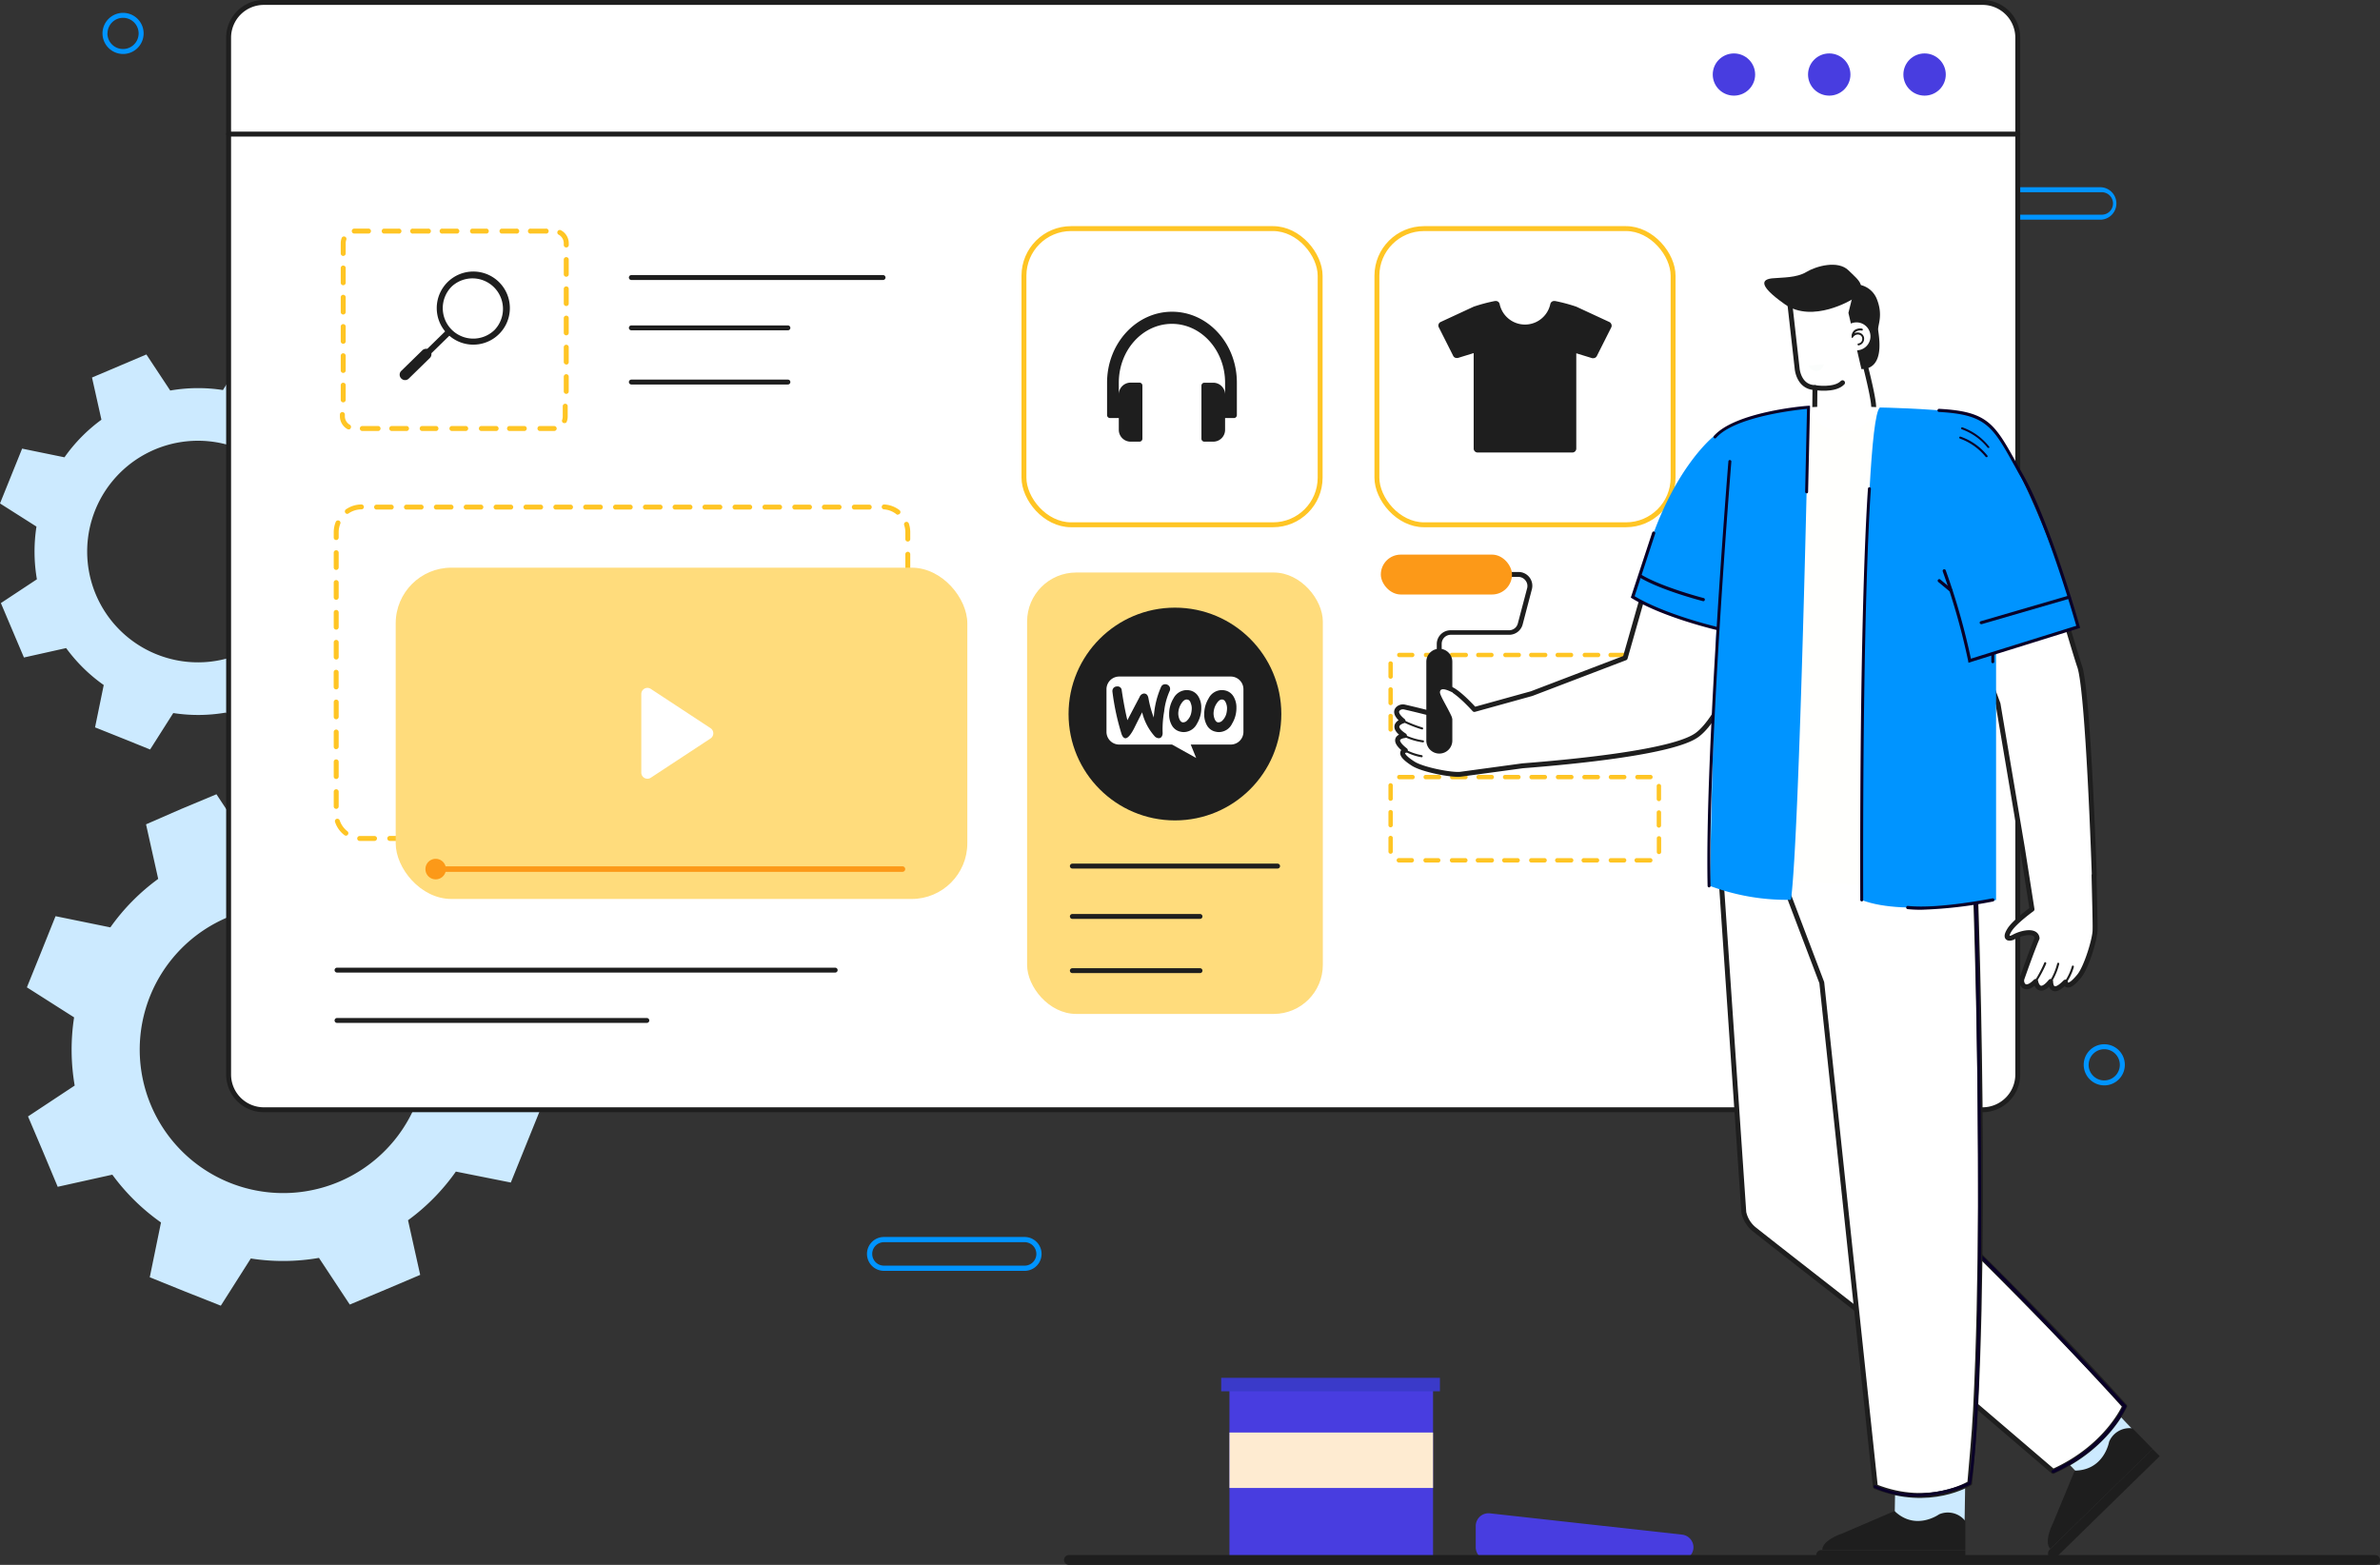 <svg xmlns="http://www.w3.org/2000/svg" viewBox="0 0 485.02 318.92"><rect x="0" y="0" width="485.02" height="318.92" fill="#333333" stroke="none"/><defs><style>.cls-1{fill:#0094ff;}.cls-2{fill:#cceaff;}.cls-11,.cls-19,.cls-3,.cls-8{fill:#fff;}.cls-14,.cls-16,.cls-3,.cls-4{stroke:#1e1e1e;stroke-linecap:round;}.cls-16,.cls-3,.cls-4{stroke-linejoin:round;}.cls-14,.cls-4{fill:none;}.cls-5{fill:#483de0;}.cls-6{fill:#ffc524;}.cls-7{fill:#ffdc7c;}.cls-9{fill:#fc9918;}.cls-10,.cls-16{fill:#1e1e1e;}.cls-11{stroke:#ffc524;}.cls-11,.cls-14{stroke-miterlimit:10;}.cls-12{fill:#3a3ac9;}.cls-13{fill:#feebd1;}.cls-14{stroke-width:2px;}.cls-15{fill:#090028;}.cls-16{stroke-width:0.25px;}.cls-17{fill:#fbfdfc;}.cls-18{fill:#fffffd;}.cls-19{fill-rule:evenodd;}</style></defs><g id="Layer_2" data-name="Layer 2"><g id="Layer_1-2" data-name="Layer 1"><path class="cls-1" d="M404.78,41.47a3.31,3.31,0,0,1,3.3-3.31h20.09a3.31,3.31,0,0,1,0,6.61H408.08A3.3,3.3,0,0,1,404.78,41.47Zm3.3-2.29a2.29,2.29,0,1,0,0,4.57h20.09a2.29,2.29,0,1,0,0-4.57Z"/><path class="cls-2" d="M100.32,220.45a42.69,42.69,0,0,0-.12-13.91l9.52-6.28-3-7.17-3-7.18L92.5,188.39a42.89,42.89,0,0,0-9.92-9.74l2.28-11.17-7.22-2.92-7.23-2.92-6.12,9.62a42.62,42.62,0,0,0-13.9.12l-6.28-9.51-7.18,3L29.76,168l2.48,11.12A42.93,42.93,0,0,0,22.49,189l-11.17-2.28L8.4,194l-2.92,7.22,9.62,6.12a43.18,43.18,0,0,0,.12,13.9l-9.51,6.29,3.05,7.17,3,7.17,11.13-2.47a42.89,42.89,0,0,0,9.92,9.74l-2.29,11.17,7.23,2.92L45,266.1l6.11-9.62A42.69,42.69,0,0,0,65,256.36l6.28,9.51,7.17-3,7.18-3.05-2.48-11.13a42.74,42.74,0,0,0,9.75-9.92L104.1,241l2.92-7.23,2.92-7.22ZM60.67,243A29.24,29.24,0,1,1,86.8,210.91,29.25,29.25,0,0,1,60.67,243Z"/><path class="cls-2" d="M73.25,117.49a32.78,32.78,0,0,0-.09-10.74l7.35-4.85-2.35-5.55L75.8,90.81l-8.59,1.92a33.2,33.2,0,0,0-7.66-7.53l1.76-8.63-5.58-2.25-5.58-2.26-4.72,7.43a33.05,33.05,0,0,0-10.74.1l-4.86-7.35-5.54,2.35-5.54,2.35,1.92,8.6a33,33,0,0,0-7.53,7.66L4.51,91.43,2.26,97,0,102.6l7.43,4.72a33.34,33.34,0,0,0,.09,10.74L.18,122.91l2.35,5.55L4.88,134l8.6-1.92a33,33,0,0,0,7.66,7.53l-1.77,8.63L25,150.49l5.59,2.26,4.72-7.43a33.06,33.06,0,0,0,10.74-.1l4.85,7.35,5.54-2.35,5.55-2.35L60,139.27a33,33,0,0,0,7.53-7.66l8.63,1.77,2.25-5.59,2.26-5.58ZM42.63,134.87a22.58,22.58,0,1,1,20.18-24.75A22.59,22.59,0,0,1,42.63,134.87Z"/><path class="cls-3" d="M411.2,7.67V219a7.18,7.18,0,0,1-7.19,7.17H53.78A7.18,7.18,0,0,1,46.59,219V7.67A7.18,7.18,0,0,1,53.78.5H404A7.18,7.18,0,0,1,411.2,7.67Z"/><line class="cls-4" x1="46.59" y1="27.33" x2="411.2" y2="27.33"/><ellipse class="cls-5" cx="392.21" cy="15.19" rx="4.32" ry="4.3"/><ellipse class="cls-5" cx="372.78" cy="15.19" rx="4.32" ry="4.3"/><ellipse class="cls-5" cx="353.36" cy="15.19" rx="4.32" ry="4.3"/><path class="cls-6" d="M179.86,171.38H176.8a.51.51,0,0,1-.51-.51.5.5,0,0,1,.51-.5h3a.5.5,0,0,1,.51.5A.5.5,0,0,1,179.86,171.38Zm-6.11,0h-3a.51.51,0,0,1-.51-.51.5.5,0,0,1,.51-.5h3a.5.5,0,0,1,.51.5A.51.51,0,0,1,173.75,171.38Zm-6.09,0h-3a.5.5,0,0,1-.5-.51.5.5,0,0,1,.5-.5h3a.5.5,0,0,1,.51.5A.51.51,0,0,1,167.66,171.38Zm-6.08,0h-3.05a.5.5,0,0,1-.5-.51.5.5,0,0,1,.5-.5h3.05a.5.5,0,0,1,.5.5A.51.51,0,0,1,161.58,171.38Zm-6.09,0h-3.05a.51.51,0,0,1-.5-.51.5.5,0,0,1,.5-.5h3.05a.5.5,0,0,1,.5.5A.5.5,0,0,1,155.49,171.38Zm-6.09,0h-3a.51.51,0,0,1-.51-.51.5.5,0,0,1,.51-.5h3a.5.5,0,0,1,.5.5A.5.5,0,0,1,149.4,171.38Zm-6.09,0h-3a.51.51,0,0,1-.51-.51.5.5,0,0,1,.51-.5h3a.5.5,0,0,1,.51.5A.51.51,0,0,1,143.31,171.38Zm-6.09,0h-3a.5.5,0,0,1-.5-.51.5.5,0,0,1,.5-.5h3a.5.5,0,0,1,.51.5A.51.51,0,0,1,137.22,171.38Zm-6.08,0h-3a.5.5,0,0,1-.5-.51.5.5,0,0,1,.5-.5h3a.5.5,0,0,1,.5.5A.51.51,0,0,1,131.14,171.38Zm-6.09,0h-3a.51.51,0,0,1-.5-.51.5.5,0,0,1,.5-.5h3a.5.5,0,0,1,.5.5A.5.5,0,0,1,125.05,171.38Zm-6.09,0h-3a.51.51,0,0,1-.51-.51.5.5,0,0,1,.51-.5h3a.5.5,0,0,1,.5.5A.5.5,0,0,1,119,171.38Zm-6.09,0h-3a.51.51,0,0,1-.51-.51.5.5,0,0,1,.51-.5h3a.5.5,0,0,1,.51.5A.51.51,0,0,1,112.87,171.38Zm-6.09,0h-3a.5.5,0,0,1-.5-.51.5.5,0,0,1,.5-.5h3a.5.5,0,0,1,.51.5A.51.51,0,0,1,106.78,171.38Zm-6.08,0h-3a.5.5,0,0,1-.5-.51.5.5,0,0,1,.5-.5h3a.5.5,0,0,1,.5.5A.5.5,0,0,1,100.7,171.38Zm-6.09,0h-3a.51.51,0,0,1-.51-.51.5.5,0,0,1,.51-.5h3a.5.5,0,0,1,.5.5A.5.5,0,0,1,94.61,171.38Zm-6.09,0h-3a.51.51,0,0,1-.51-.51.5.5,0,0,1,.51-.5h3a.5.5,0,0,1,.51.5A.51.51,0,0,1,88.52,171.38Zm-6.09,0h-3a.5.5,0,0,1-.5-.51.5.5,0,0,1,.5-.5h3a.5.5,0,0,1,.51.5A.51.51,0,0,1,82.43,171.38Zm-6.08,0H73.63l-.36,0a.49.49,0,0,1-.47-.53.5.5,0,0,1,.53-.47h3a.5.5,0,0,1,.5.5A.51.51,0,0,1,76.35,171.38Zm106.38-.89a.51.51,0,0,1-.42-.22.5.5,0,0,1,.13-.7,4.57,4.57,0,0,0,1.7-2.11.52.52,0,0,1,.66-.28.51.51,0,0,1,.28.66A5.64,5.64,0,0,1,183,170.4.51.51,0,0,1,182.73,170.49ZM70.5,170.31a.51.51,0,0,1-.31-.11,5.53,5.53,0,0,1-1.91-2.68.5.5,0,0,1,.32-.64.51.51,0,0,1,.63.32,4.72,4.72,0,0,0,1.57,2.21.5.5,0,0,1,.09.7A.47.47,0,0,1,70.5,170.31ZM185,165.16a.5.5,0,0,1-.5-.5v-3a.5.5,0,0,1,1,0v3A.5.5,0,0,1,185,165.16Zm-116.49-.31a.5.5,0,0,1-.5-.5v-3a.5.5,0,0,1,.5-.5.5.5,0,0,1,.51.5v3A.5.5,0,0,1,68.49,164.85ZM185,159.07a.5.5,0,0,1-.5-.5v-3a.5.5,0,0,1,1,0v3A.5.5,0,0,1,185,159.07Zm-116.49-.31a.5.5,0,0,1-.5-.5v-3a.5.5,0,0,1,.5-.5.51.51,0,0,1,.51.5v3A.5.5,0,0,1,68.49,158.76ZM185,153a.5.5,0,0,1-.5-.5v-3a.5.5,0,1,1,1,0v3A.5.5,0,0,1,185,153Zm-116.49-.31a.5.5,0,0,1-.5-.5v-3a.5.5,0,0,1,.5-.51.51.51,0,0,1,.51.51v3A.5.5,0,0,1,68.49,152.67ZM185,146.9a.5.5,0,0,1-.5-.51v-3a.5.5,0,1,1,1,0v3A.5.5,0,0,1,185,146.9Zm-116.49-.31a.5.5,0,0,1-.5-.51v-3a.5.5,0,0,1,.5-.5.5.5,0,0,1,.51.5v3A.51.51,0,0,1,68.49,146.59ZM185,140.81a.5.5,0,0,1-.5-.51v-3a.5.5,0,0,1,1,0v3A.5.5,0,0,1,185,140.81ZM68.49,140.5A.5.5,0,0,1,68,140v-3a.5.5,0,0,1,.5-.5.5.5,0,0,1,.51.5v3A.51.51,0,0,1,68.49,140.5ZM185,134.72a.5.5,0,0,1-.5-.5v-3.05a.5.5,0,0,1,1,0v3.05A.5.5,0,0,1,185,134.72Zm-116.49-.31a.5.5,0,0,1-.5-.5v-3a.5.5,0,0,1,.5-.5.5.5,0,0,1,.51.5v3A.5.5,0,0,1,68.49,134.41ZM185,128.63a.5.5,0,0,1-.5-.5v-3a.5.5,0,0,1,1,0v3A.5.5,0,0,1,185,128.63Zm-116.49-.31a.5.5,0,0,1-.5-.5v-3a.5.5,0,0,1,.5-.51.51.51,0,0,1,.51.51v3A.5.5,0,0,1,68.49,128.32ZM185,122.54a.5.5,0,0,1-.5-.5v-3a.5.5,0,1,1,1,0v3A.5.5,0,0,1,185,122.54Zm-116.49-.3a.5.5,0,0,1-.5-.51v-3a.5.5,0,0,1,.5-.51.51.51,0,0,1,.51.51v3A.51.51,0,0,1,68.49,122.24ZM185,116.46a.5.5,0,0,1-.5-.51v-3a.5.5,0,0,1,1,0v3A.5.5,0,0,1,185,116.46Zm-116.49-.31a.5.5,0,0,1-.5-.51v-3a.5.5,0,0,1,.5-.5.5.5,0,0,1,.51.5v3A.51.51,0,0,1,68.49,116.15ZM185,110.37a.5.5,0,0,1-.5-.51v-1.37a4.64,4.64,0,0,0-.24-1.48.5.5,0,1,1,.95-.32,5.52,5.52,0,0,1,.29,1.8v1.37A.5.5,0,0,1,185,110.37Zm-116.49-.31a.5.5,0,0,1-.5-.5v-1.07a5.71,5.71,0,0,1,.41-2.12.5.5,0,1,1,.93.38,4.68,4.68,0,0,0-.33,1.74v1.07A.51.51,0,0,1,68.49,110.06ZM183,104.91a.5.5,0,0,1-.31-.1,4.65,4.65,0,0,0-2.53-1,.49.49,0,0,1-.47-.53.5.5,0,0,1,.53-.47,5.65,5.65,0,0,1,3.08,1.15.5.5,0,0,1-.3.9Zm-112.21-.18a.47.47,0,0,1-.42-.22.5.5,0,0,1,.13-.7,5.59,5.59,0,0,1,3.15-1h0a.51.51,0,0,1,.51.5.5.5,0,0,1-.51.5,4.65,4.65,0,0,0-2.58.8A.5.5,0,0,1,70.76,104.73Zm106.36-.88h-3.05a.5.5,0,0,1,0-1h3.05a.5.5,0,0,1,0,1Zm-6.09,0H168a.5.5,0,0,1,0-1H171a.5.5,0,0,1,0,1Zm-6.09,0h-3a.5.5,0,1,1,0-1h3a.5.5,0,0,1,0,1Zm-6.09,0h-3a.5.5,0,1,1,0-1h3a.5.5,0,1,1,0,1Zm-6.09,0h-3a.5.5,0,0,1,0-1h3a.5.5,0,1,1,0,1Zm-6.08,0h-3.05a.5.5,0,0,1,0-1h3.05a.5.5,0,0,1,0,1Zm-6.09,0h-3.05a.5.5,0,0,1,0-1h3.05a.5.5,0,0,1,0,1Zm-6.09,0h-3a.5.5,0,1,1,0-1h3a.5.5,0,0,1,0,1Zm-6.09,0h-3a.5.5,0,1,1,0-1h3a.5.5,0,1,1,0,1Zm-6.09,0h-3a.5.5,0,0,1,0-1h3a.5.5,0,1,1,0,1Zm-6.08,0h-3a.5.5,0,0,1,0-1h3a.5.5,0,0,1,0,1Zm-6.09,0h-3a.5.5,0,1,1,0-1h3a.5.5,0,0,1,0,1Zm-6.09,0h-3a.5.5,0,1,1,0-1h3a.5.5,0,0,1,0,1Zm-6.09,0h-3a.5.5,0,0,1,0-1h3a.5.5,0,1,1,0,1Zm-6.08,0h-3a.5.5,0,0,1,0-1h3a.5.5,0,1,1,0,1Zm-6.09,0h-3a.5.5,0,0,1,0-1h3a.5.5,0,0,1,0,1Zm-6.09,0h-3a.5.5,0,1,1,0-1h3a.5.5,0,1,1,0,1Z"/><path class="cls-6" d="M336.32,150.89h-2.71a.45.45,0,1,1,0-.89h2.69a.46.46,0,0,1,.46.45A.44.44,0,0,1,336.32,150.89Zm-5.41,0h-2.7a.45.45,0,0,1,0-.89h2.7a.45.45,0,1,1,0,.89Zm-5.39,0h-2.7a.45.45,0,1,1,0-.89h2.7a.45.45,0,0,1,0,.89Zm-5.4,0h-2.69a.45.45,0,1,1,0-.89h2.69a.45.45,0,1,1,0,.89Zm-5.39,0H312a.45.45,0,0,1,0-.89h2.7a.45.45,0,1,1,0,.89Zm-5.39,0h-2.7a.45.45,0,1,1,0-.89h2.7a.45.45,0,0,1,0,.89Zm-5.4,0h-2.69a.45.45,0,1,1,0-.89h2.69a.45.45,0,1,1,0,.89Zm-5.39,0h-2.7a.45.45,0,0,1,0-.89h2.7a.45.45,0,1,1,0,.89Zm-5.39,0h-2.7a.45.45,0,0,1,0-.89h2.7a.45.45,0,0,1,0,.89Zm-5.39,0h-2.72a.45.45,0,0,1-.43-.47.45.45,0,0,1,.47-.42h2.68a.45.45,0,0,1,0,.89Zm50.3-1.71h0a.44.44,0,0,1-.43-.46V146a.45.45,0,1,1,.89,0v2.71A.44.44,0,0,1,338.07,149.18Zm-54.67-.07a.45.45,0,0,1-.45-.45V146a.45.45,0,1,1,.89,0v2.69A.45.45,0,0,1,283.4,149.11Zm54.67-5.32a.45.45,0,0,1-.45-.45v-2.69a.45.45,0,1,1,.89,0v2.69A.45.45,0,0,1,338.07,143.79Zm-54.67-.07a.45.45,0,0,1-.45-.45v-2.69a.45.45,0,1,1,.89,0v2.69A.45.45,0,0,1,283.4,143.72Zm54.67-5.32a.45.45,0,0,1-.45-.45v-2.7a.45.45,0,0,1,.89,0V138A.45.45,0,0,1,338.07,138.4Zm-54.67-.07a.45.45,0,0,1-.45-.45v-2.72a.45.45,0,0,1,.89,0v2.68A.45.45,0,0,1,283.4,138.33Zm53-4.4h-2.7a.45.45,0,1,1,0-.89h2.71a.45.45,0,0,1,.43.47A.44.44,0,0,1,336.39,133.93Zm-5.4,0H328.3a.45.45,0,1,1,0-.89H331a.45.45,0,1,1,0,.89Zm-5.39,0h-2.7a.45.45,0,0,1,0-.89h2.7a.45.45,0,1,1,0,.89Zm-5.39,0h-2.7a.45.45,0,1,1,0-.89h2.7a.45.45,0,0,1,0,.89Zm-5.4,0h-2.69a.45.45,0,1,1,0-.89h2.69a.45.45,0,1,1,0,.89Zm-5.39,0h-2.7a.45.45,0,0,1,0-.89h2.7a.45.45,0,1,1,0,.89Zm-5.39,0h-2.7a.45.45,0,1,1,0-.89H304a.45.45,0,0,1,0,.89Zm-5.4,0h-2.69a.45.45,0,1,1,0-.89h2.69a.45.45,0,1,1,0,.89Zm-5.39,0h-2.7a.45.45,0,0,1,0-.89h2.7a.45.45,0,1,1,0,.89Zm-5.39,0h-2.69a.45.45,0,0,1-.45-.45.44.44,0,0,1,.44-.44h2.7a.45.45,0,0,1,0,.89Z"/><path class="cls-6" d="M336.32,175.78h-2.71a.45.45,0,1,1,0-.89h2.69a.45.45,0,0,1,.46.44A.44.44,0,0,1,336.32,175.78Zm-5.41,0h-2.7a.45.45,0,0,1,0-.89h2.7a.45.45,0,1,1,0,.89Zm-5.39,0h-2.7a.45.45,0,1,1,0-.89h2.7a.45.45,0,0,1,0,.89Zm-5.4,0h-2.69a.45.45,0,1,1,0-.89h2.69a.45.45,0,1,1,0,.89Zm-5.39,0H312a.45.45,0,0,1,0-.89h2.7a.45.45,0,1,1,0,.89Zm-5.39,0h-2.7a.45.45,0,1,1,0-.89h2.7a.45.45,0,0,1,0,.89Zm-5.4,0h-2.69a.45.45,0,1,1,0-.89h2.69a.45.45,0,1,1,0,.89Zm-5.39,0h-2.7a.45.45,0,0,1,0-.89h2.7a.45.45,0,1,1,0,.89Zm-5.39,0h-2.7a.45.45,0,0,1,0-.89h2.7a.45.45,0,0,1,0,.89Zm-5.39,0h-2.72a.46.46,0,0,1-.43-.47.45.45,0,0,1,.47-.43h2.68a.45.45,0,0,1,0,.89Zm50.3-1.71h0a.45.45,0,0,1-.43-.46v-2.68a.45.45,0,1,1,.89,0v2.71A.44.44,0,0,1,338.07,174.07ZM283.4,174a.45.45,0,0,1-.45-.45v-2.69a.45.45,0,1,1,.89,0v2.69A.45.45,0,0,1,283.4,174Zm54.67-5.32a.45.45,0,0,1-.45-.45v-2.7a.45.45,0,0,1,.89,0v2.7A.45.45,0,0,1,338.07,168.68Zm-54.67-.07a.45.45,0,0,1-.45-.45v-2.7a.45.45,0,0,1,.89,0v2.7A.45.45,0,0,1,283.4,168.61Zm54.67-5.33a.45.45,0,0,1-.45-.44v-2.7a.45.45,0,0,1,.89,0v2.7A.44.44,0,0,1,338.07,163.28Zm-54.67-.07a.45.45,0,0,1-.45-.44v-2.72a.44.44,0,0,1,.47-.43.45.45,0,0,1,.42.47v2.68A.44.44,0,0,1,283.4,163.21Zm53-4.39h-2.7a.45.45,0,1,1,0-.9h2.71a.45.45,0,0,1,0,.89Zm-5.4,0H328.3a.45.45,0,1,1,0-.9H331a.45.45,0,0,1,0,.9Zm-5.39,0h-2.7a.45.45,0,0,1,0-.9h2.7a.45.45,0,0,1,0,.9Zm-5.39,0h-2.7a.45.45,0,1,1,0-.9h2.7a.45.45,0,0,1,0,.9Zm-5.4,0h-2.69a.45.45,0,1,1,0-.9h2.69a.45.45,0,0,1,0,.9Zm-5.39,0h-2.7a.45.45,0,0,1,0-.9h2.7a.45.45,0,0,1,0,.9Zm-5.39,0h-2.7a.45.45,0,1,1,0-.9H304a.45.45,0,0,1,0,.9Zm-5.4,0h-2.69a.45.45,0,1,1,0-.9h2.69a.45.45,0,0,1,0,.9Zm-5.39,0h-2.7a.45.45,0,0,1,0-.9h2.7a.45.45,0,0,1,0,.9Zm-5.39,0h-2.69a.45.45,0,0,1-.45-.45.44.44,0,0,1,.44-.45h2.7a.45.45,0,0,1,0,.9Z"/><rect class="cls-7" x="80.64" y="115.69" width="116.49" height="67.52" rx="11.35"/><path class="cls-8" d="M130.69,141.45v16a1.25,1.25,0,0,0,1.94,1.05l12.17-8a1.26,1.26,0,0,0,0-2.1l-12.17-8A1.25,1.25,0,0,0,130.69,141.45Z"/><path class="cls-9" d="M183.91,177.68H89.35a.56.56,0,0,1-.56-.56h0a.56.56,0,0,1,.56-.56h94.56a.56.56,0,0,1,.56.56h0A.56.56,0,0,1,183.91,177.68Z"/><path class="cls-9" d="M86.7,177.12a2.09,2.09,0,1,1,2.09,2.09A2.08,2.08,0,0,1,86.7,177.12Z"/><rect class="cls-7" x="209.31" y="116.68" width="60.27" height="89.96" rx="10"/><path class="cls-6" d="M112.94,87.83h-3a.51.51,0,0,1,0-1h3a.51.51,0,0,1,.51.5A.5.5,0,0,1,112.94,87.83Zm-6,0h-3a.51.51,0,1,1,0-1h3a.51.51,0,0,1,0,1Zm-6,0H98a.51.51,0,0,1,0-1h3a.51.51,0,1,1,0,1Zm-6,0H92a.51.51,0,0,1,0-1h3a.51.51,0,0,1,0,1Zm-6,0h-3a.51.51,0,0,1,0-1h3a.51.51,0,0,1,0,1Zm-6,0h-3a.51.51,0,1,1,0-1h3a.51.51,0,0,1,0,1Zm-6,0h-3a.51.51,0,1,1,0-1h3a.51.51,0,1,1,0,1Zm-5.91-.32a.47.47,0,0,1-.25-.07,3,3,0,0,1-1.51-2.59v-.37a.5.5,0,0,1,.5-.5.5.5,0,0,1,.51.5v.37a2,2,0,0,0,1,1.71.51.51,0,0,1,.19.69A.5.5,0,0,1,71.2,87.51Zm44-1.29a.57.57,0,0,1-.18,0,.5.5,0,0,1-.29-.65,2,2,0,0,0,.12-.69v-2.1a.51.51,0,0,1,.51-.5.5.5,0,0,1,.5.5v2.1a2.91,2.91,0,0,1-.19,1.05A.51.51,0,0,1,115.24,86.22ZM69.94,82a.5.5,0,0,1-.5-.5v-3a.5.5,0,0,1,.5-.5.5.5,0,0,1,.51.5v3A.51.51,0,0,1,69.94,82Zm45.46-1.73a.5.5,0,0,1-.51-.5v-3a.51.51,0,0,1,.51-.51.5.5,0,0,1,.5.51v3A.5.5,0,0,1,115.4,80.27ZM69.94,76a.5.5,0,0,1-.5-.5v-3a.5.5,0,0,1,.5-.5.51.51,0,0,1,.51.5v3A.5.5,0,0,1,69.94,76Zm45.46-1.72a.51.51,0,0,1-.51-.51v-3a.51.51,0,0,1,.51-.51.5.5,0,0,1,.5.51v3A.5.5,0,0,1,115.4,74.31ZM69.94,70.06a.5.5,0,0,1-.5-.5v-3a.5.5,0,0,1,.5-.51.51.51,0,0,1,.51.51v3A.5.5,0,0,1,69.94,70.06Zm45.46-1.72a.51.51,0,0,1-.51-.51v-3a.5.5,0,0,1,.51-.5.5.5,0,0,1,.5.5v3A.5.5,0,0,1,115.4,68.34ZM69.94,64.1a.5.5,0,0,1-.5-.51v-3a.5.5,0,0,1,.5-.51.51.51,0,0,1,.51.51v3A.51.51,0,0,1,69.94,64.1Zm45.46-1.73a.51.51,0,0,1-.51-.5v-3a.5.5,0,0,1,.51-.5.5.5,0,0,1,.5.5v3A.5.5,0,0,1,115.4,62.37ZM69.94,58.13a.5.5,0,0,1-.5-.51v-3a.5.5,0,0,1,.5-.5.5.5,0,0,1,.51.5v3A.51.51,0,0,1,69.94,58.13ZM115.4,56.4a.5.5,0,0,1-.51-.5v-3a.51.51,0,0,1,.51-.5.5.5,0,0,1,.5.5v3A.5.5,0,0,1,115.4,56.4ZM69.94,52.16a.5.5,0,0,1-.5-.5V49.57a3,3,0,0,1,.19-1.06.5.5,0,0,1,.94.36,2.1,2.1,0,0,0-.12.7v2.09A.51.51,0,0,1,69.94,52.16Zm45.46-1.73a.5.5,0,0,1-.51-.5v-.36a2,2,0,0,0-1-1.72.51.51,0,1,1,.5-.88,3,3,0,0,1,1.52,2.6v.36A.5.5,0,0,1,115.4,50.43Zm-4.2-2.83h-3a.51.51,0,1,1,0-1h3a.51.51,0,1,1,0,1Zm-6,0h-3a.51.51,0,0,1,0-1h3a.51.51,0,1,1,0,1Zm-6,0h-3a.51.51,0,0,1,0-1h3a.51.51,0,0,1,0,1Zm-6,0h-3a.51.51,0,1,1,0-1h3a.51.51,0,0,1,0,1Zm-6,0h-3a.51.51,0,1,1,0-1h3a.51.51,0,1,1,0,1Zm-6,0h-3a.51.51,0,0,1,0-1h3a.51.51,0,1,1,0,1Zm-6,0h-3a.51.51,0,0,1-.51-.5.5.5,0,0,1,.5-.51h3a.51.51,0,0,1,0,1Z"/><path class="cls-10" d="M97.47,70.17a8.17,8.17,0,0,1-1.11.07,7.45,7.45,0,0,1-5.12-12.77h0a7.45,7.45,0,1,1,6.23,12.7ZM92.1,58.35a6.22,6.22,0,0,0-.1,8.79,6.22,6.22,0,0,0,8.79.1,6.22,6.22,0,0,0-8.69-8.89Z"/><rect class="cls-10" x="87.31" y="66.04" width="1.23" height="10.16" transform="translate(77.34 -41.47) rotate(45.66)"/><path class="cls-10" d="M81.77,77.13h0a1.08,1.08,0,0,1,0-1.54l4.28-4.18a1.09,1.09,0,0,1,1.55,0h0a1.09,1.09,0,0,1,0,1.55l-4.28,4.18A1.07,1.07,0,0,1,81.77,77.13Z"/><rect class="cls-11" x="280.6" y="46.59" width="60.36" height="60.36" rx="9.6"/><path class="cls-10" d="M328.38,66.09a.81.81,0,0,0-.42-.47l-6.73-3.12a33.37,33.37,0,0,0-4.36-1.16h-.15a.8.8,0,0,0-.78.62,5.28,5.28,0,0,1-10.33,0,.79.79,0,0,0-.77-.62h-.15a33.1,33.1,0,0,0-4.37,1.16l-6.73,3.12a.78.78,0,0,0-.42.47.77.77,0,0,0,.05.63l2.92,5.79a.78.78,0,0,0,.71.45,1,1,0,0,0,.23,0l3.24-1V91.41a.8.8,0,0,0,.8.81h19.32a.8.8,0,0,0,.79-.81V72l3.25,1a.93.93,0,0,0,.23,0,.81.81,0,0,0,.71-.44l2.92-5.8A.77.77,0,0,0,328.38,66.09Z"/><rect class="cls-11" x="208.67" y="46.59" width="60.36" height="60.36" rx="9.6"/><path class="cls-10" d="M238.85,63.53c-7.3,0-13.24,6.48-13.24,14.45v6.61a.6.6,0,0,0,.6.61H228v2.4a2.41,2.41,0,0,0,2.4,2.41h1.81a.6.6,0,0,0,.6-.6V78.58a.6.6,0,0,0-.6-.6h-1.81a2.41,2.41,0,0,0-2.4,2.4V78c0-6.64,4.85-12,10.83-12s10.83,5.4,10.83,12v2.4a2.41,2.41,0,0,0-2.41-2.4h-1.8a.6.6,0,0,0-.61.6V89.41a.6.6,0,0,0,.61.6h1.8a2.41,2.41,0,0,0,2.41-2.41V85.2h1.8a.6.6,0,0,0,.6-.61V78C252.08,70,246.15,63.53,238.85,63.53Z"/><line class="cls-4" x1="68.68" y1="197.71" x2="170.2" y2="197.71"/><line class="cls-4" x1="68.68" y1="207.97" x2="131.82" y2="207.97"/><line class="cls-4" x1="128.66" y1="56.56" x2="179.96" y2="56.56"/><line class="cls-4" x1="128.66" y1="66.82" x2="160.57" y2="66.82"/><line class="cls-4" x1="128.66" y1="77.86" x2="160.57" y2="77.86"/><line class="cls-4" x1="218.53" y1="176.51" x2="260.36" y2="176.51"/><line class="cls-4" x1="218.53" y1="186.77" x2="244.55" y2="186.77"/><line class="cls-4" x1="218.53" y1="197.82" x2="244.55" y2="197.82"/><rect class="cls-5" x="250.55" y="282.32" width="41.49" height="35.57"/><rect class="cls-12" x="248.87" y="280.8" width="44.57" height="2.75"/><rect class="cls-13" x="250.55" y="291.95" width="41.49" height="11.3"/><path class="cls-5" d="M342.51,317.92H303.34a2.59,2.59,0,0,1-2.6-2.6V311a2.6,2.6,0,0,1,2.88-2.58l39.18,4.34a2.61,2.61,0,0,1,2.31,2.58h0A2.6,2.6,0,0,1,342.51,317.92Z"/><line class="cls-14" x1="217.83" y1="317.92" x2="484.02" y2="317.92"/><polygon class="cls-2" points="426.64 303.68 436.99 293.85 427.74 284.07 416.32 292.73 426.64 303.68"/><path class="cls-10" d="M417.83,315.65l20.86-20.35-4.09-4.2a4.51,4.51,0,0,0-4.79,2.75s-1,5.81-7,5.86l-4.49,10.85S416.44,314.23,417.83,315.65Z"/><path class="cls-10" d="M440.13,296.77l-21,20.52a1,1,0,0,1-1.45,0h0a1,1,0,0,1,0-1.45l21-20.52Z"/><path class="cls-3" d="M373.89,166.56s6.33,34,12.1,72.2c16.68,16.08,34.06,33.42,47,47.82,0,0-3.6,8.36-14.6,13.29l-27.18-23.26.05.41c-7.46-6-26.76-20.93-33.75-26.48a6.08,6.08,0,0,1-2.14-3.47l-5-73.4Z"/><path class="cls-15" d="M418.42,300.2a.35.35,0,0,0,.14,0c11.14-5.05,14.72-13.38,14.76-13.47l.08-.19-.14-.15c-.22-.23-21.7-23.31-29.6-30.77a.32.32,0,1,0-.44.47c7.53,7.12,27.49,28.52,29.41,30.58-.59,1.25-4.37,8.42-14.34,12.94a.31.31,0,0,0-.16.43A.31.31,0,0,0,418.42,300.2Z"/><path class="cls-3" d="M364.67,61.18l1.57,13.92s.27,3.79,3.63,3.89l-.07,7c0,1.9,1.33,1.67,3.19,2a10.53,10.53,0,0,0,3.18.13,6.36,6.36,0,0,0,5.66-4.94c.15-1.46-1.56-8.12-1.56-8.12L380,71.77l-1.88-12.84Z"/><path class="cls-10" d="M377.42,58a4.74,4.74,0,0,1,5,2.8c1.41,3.39.25,5.37.33,6.42s1.58,8-3.41,8l-2.65-11.46,1.2-4.82Z"/><path class="cls-8" d="M375.5,68.87A2.85,2.85,0,1,0,378,65.72,2.86,2.86,0,0,0,375.5,68.87Z"/><path class="cls-16" d="M378.74,70.26a1.19,1.19,0,0,0,1-1,1.12,1.12,0,0,0-.6-1.24,1.34,1.34,0,0,0-1.48.22,1.29,1.29,0,0,1,.49-.76,1.83,1.83,0,0,1,1.25-.23.08.08,0,0,0,.1-.06.08.08,0,0,0-.06-.09,1.92,1.92,0,0,0-1.38.25,1.51,1.51,0,0,0-.6,1.11l0,.28.18-.22a1.23,1.23,0,0,1,1.47-.36,1,1,0,0,1,.51,1.08,1,1,0,0,1-.87.88h0a.08.08,0,0,0-.07.08.09.09,0,0,0,.09.08Z"/><path class="cls-17" d="M371.71,74.24l-3.13.28a1.84,1.84,0,0,0,1.68,1.12C371.4,75.54,371.71,74.24,371.71,74.24Z"/><path class="cls-10" d="M377.49,61s-8.09,5-13.77,1-4.56-5.09-2.52-5.28,4.92-.08,6.92-1.29,6.45-2.45,8.6-.32S380.79,58.38,377.49,61Z"/><path class="cls-3" d="M354.43,118.42l-9.39-5.5-6.35-5.15-7.49,26.31-19.07,7.28-11.66,3.23s-2.89-3.22-4.63-4.07c-2.13-1.05-1.92.26-1.39,1,1,1.43,2,4.36.25,4.74-2.68-.8-7-1.83-8.45-2.16a1.47,1.47,0,0,0-1.28.29c-.48.41-.71,1.18.95,2.53,0,0-3,.87.29,3,0,0-3.26.3.19,3,0,0-2,.42,1.58,2.71,1.95,1.26,8,2.39,9.68,2.16l12.65-1.72c10.83-.84,30.56-2.79,35.44-6.22,6.82-4.8,14.17-29.37,14.17-29.37Z"/><path class="cls-1" d="M349.25,88.91s-8.09,6.3-13.41,23.07l-3.13,9.67A44.86,44.86,0,0,0,353,128.11c11.18.49,9.59-28.24,7.86-32.23A81.6,81.6,0,0,0,355.21,86S351.22,87,349.25,88.91Z"/><polygon class="cls-2" points="386.04 313.44 400.31 313.64 400.52 300.18 386.3 298.4 386.04 313.44"/><path class="cls-10" d="M371.37,315.87h29.15V310a4.52,4.52,0,0,0-5.35-1.38s-4.78,3.46-9.08-.67l-10.79,4.63S371.37,313.87,371.37,315.87Z"/><path class="cls-10" d="M400.52,317.92H371.13a1,1,0,0,1-1-1h0a1,1,0,0,1,1-1h29.39Z"/><path class="cls-3" d="M401.87,162.38s3.36,72.79.72,125c-.26,5.21-.79,10.21-1.17,14.91,0,0-8.12,5.11-19.24.69L371.26,200.26,363,178.49V142.65Z"/><path class="cls-15" d="M390.4,305a28.09,28.09,0,0,0,11.15-2.42l.13-.06,0-.15c3.66-19.79,1.32-117.29,1.3-118.28a.3.3,0,0,0-.3-.29h0a.31.31,0,0,0-.29.31c0,1,2.34,97.93-1.26,118-1.22.55-10.39,4.46-18.85.62a.3.3,0,1,0-.24.54A20,20,0,0,0,390.4,305Z"/><path class="cls-18" d="M405.77,130.51l-.3,49.65s-31.85,1.91-54.58-2.95c0,0,3.44-86.21,4.11-90,.79-4.47,22.59-4.73,31.7-3.58,0,0,5.54-.85,13.1,3.87Z"/><path class="cls-3" d="M426.74,178.35h.05s-1.23-37.73-3-42.6c-.78-2.16-6.58-22-6.58-22L400.36,125.1l6.82,18.36,5,29.58h0l1.92,12.26s-3.51,2.53-4.55,4.17c-1.27,2,.06,1.93.84,1.48,1.54-.86,4.56-1.54,4.75.26-1.09,2.58-2.57,6.79-3.06,8.17a1.48,1.48,0,0,0,.16,1.31c.35.52,1.09.83,2.61-.67,0,0,.54,3.09,3.05,0,0,0-.05,3.27,3,.13,0,0,.21,2,2.86-1.27,1.46-1.81,3.23-7.67,3.19-9.4C427,188.24,426.81,181.73,426.74,178.35Z"/><path class="cls-10" d="M417,196.31a.23.23,0,0,0-.14-.21.2.2,0,0,0-.26.13,25.18,25.18,0,0,1-1.94,3.67.21.21,0,0,0,.07.29.21.21,0,0,0,.28-.06,25.38,25.38,0,0,0,2-3.76A.13.13,0,0,0,417,196.31Z"/><path class="cls-10" d="M419.65,196.42a.2.2,0,0,0-.16-.21.22.22,0,0,0-.25.16,12.94,12.94,0,0,1-1.5,3.57.21.21,0,0,0,.06.29.22.22,0,0,0,.29-.06,13.41,13.41,0,0,0,1.56-3.71Z"/><path class="cls-10" d="M422.64,197a.21.21,0,0,0-.16-.21.2.2,0,0,0-.25.14,11,11,0,0,1-1.46,3.11.2.2,0,0,0,.05.29.2.2,0,0,0,.29,0,11.45,11.45,0,0,0,1.52-3.24A.06.06,0,0,1,422.64,197Z"/><path class="cls-10" d="M289.84,148.67a.21.21,0,0,0,.18-.16.21.21,0,0,0-.15-.25,25.82,25.82,0,0,1-3.86-1.53.21.21,0,0,0-.28.09.21.21,0,0,0,.09.28,25.84,25.84,0,0,0,3.95,1.56Z"/><path class="cls-10" d="M290,151.3a.22.22,0,0,0,.2-.18.21.21,0,0,0-.19-.23,13,13,0,0,1-3.71-1.12.21.21,0,0,0-.28.09.21.21,0,0,0,.09.28A13.19,13.19,0,0,0,290,151.3Z"/><path class="cls-10" d="M289.73,154.33a.2.2,0,0,0,.19-.18.21.21,0,0,0-.17-.24,11.62,11.62,0,0,1-3.25-1.11.2.2,0,0,0-.28.08.2.2,0,0,0,.08.28,11.47,11.47,0,0,0,3.39,1.17Z"/><path class="cls-8" d="M383,83s-2.58,4.86-6.87,4.87c-6.58,0-7.68-4.86-7.68-4.86l7.28-.34Z"/><path class="cls-1" d="M368.56,83s-1.8,87.39-3.58,100.38a44.65,44.65,0,0,1-16.53-2.84s1.67-91.16,4.06-93.59S368.56,83,368.56,83Z"/><path class="cls-15" d="M368.17,100.56a.3.3,0,0,0,.3-.3l.4-17.56-.33,0c-.61,0-15,1.23-19.29,6.18a.3.3,0,0,0,.45.39c3.75-4.36,16.34-5.73,18.55-5.94l-.38,16.89a.31.31,0,0,0,.29.31Z"/><path class="cls-1" d="M406.78,113.43v70s-18.44,3.49-27.38,0c0,0,.05-97.41,3.7-100.38.46,0,9.64.18,16.2,1S406.78,113.43,406.78,113.43Z"/><path class="cls-15" d="M379.4,183.71h0a.3.3,0,0,0,.3-.31c-.15-62,1.55-83.56,1.57-83.77a.31.31,0,0,0-.28-.33.3.3,0,0,0-.32.28c0,.21-1.72,21.78-1.57,83.83A.31.31,0,0,0,379.4,183.71Z"/><path class="cls-15" d="M348.3,180.85h0a.29.29,0,0,0,.29-.31c-.58-27.15,4.19-85.87,4.24-86.46a.3.3,0,0,0-.28-.32.28.28,0,0,0-.32.27c-.05.59-4.82,59.34-4.24,86.52A.31.31,0,0,0,348.3,180.85Z"/><path class="cls-15" d="M406.11,135.16a.29.29,0,0,0,.3-.3V120.65a.3.3,0,0,0-.3-.3.31.31,0,0,0-.3.3v14.21A.3.3,0,0,0,406.11,135.16Z"/><path class="cls-1" d="M396.26,83.74s5.7.15,9.55,3.35,14.11,27,17.7,40.67l-30.69,9.57Z"/><path class="cls-15" d="M403.77,127.2l.09,0L421.77,122a.32.32,0,0,0-.18-.62l-17.91,5.22a.32.32,0,0,0-.23.4A.34.34,0,0,0,403.77,127.2Z"/><path class="cls-15" d="M405.19,91.28a.2.2,0,0,1-.17-.09,12,12,0,0,0-5.22-3.7.2.2,0,0,1-.13-.26.19.19,0,0,1,.25-.13A12.15,12.15,0,0,1,405.35,91a.19.19,0,0,1,0,.28A.21.21,0,0,1,405.19,91.28Z"/><path class="cls-15" d="M404.8,93.16a.18.18,0,0,1-.16-.08,12,12,0,0,0-5.23-3.7.22.22,0,0,1-.13-.26.2.2,0,0,1,.26-.13A12,12,0,0,1,405,92.84a.19.19,0,0,1,0,.28A.17.17,0,0,1,404.8,93.16Z"/><path class="cls-15" d="M391.49,185.41a89.6,89.6,0,0,0,14.69-1.69.32.32,0,1,0-.13-.63c-.11,0-11,2.21-17.24,1.54a.32.32,0,0,0-.35.29.33.33,0,0,0,.29.36A26.1,26.1,0,0,0,391.49,185.41Z"/><path class="cls-15" d="M401.15,135.07l22.76-7.1-.09-.3c-.05-.21-5.92-21-11.48-30.82L411,94.49c-4.53-8.17-5.9-10.64-15.84-11.17a.32.32,0,1,0,0,.64c9.57.52,10.9,2.91,15.31,10.84.41.74.84,1.53,1.32,2.37,5.15,9.15,10.59,27.77,11.33,30.37l-21.47,6.7a139,139,0,0,0-4.77-17c-.13-.36-.25-.7-.35-1a.33.33,0,0,0-.41-.21.33.33,0,0,0-.21.41c.11.32.23.66.35,1a136.81,136.81,0,0,1,4.83,17.25Z"/><path class="cls-15" d="M397.57,120.68a.32.32,0,0,0,.25-.12.34.34,0,0,0,0-.46l-2.41-2a.32.32,0,0,0-.41.5l2.4,2A.34.34,0,0,0,397.57,120.68Z"/><path class="cls-15" d="M350.05,128.44a.31.31,0,0,0,.31-.25.32.32,0,0,0-.24-.39c-.11,0-10.67-2.49-17-6.29l4.19-12.77a.32.32,0,1,0-.61-.2l-4.36,13.25.22.14c6.41,3.94,17.33,6.48,17.43,6.5Z"/><path class="cls-15" d="M347.11,122.52a.3.3,0,0,0,.31-.24.32.32,0,0,0-.23-.4c-.08,0-8.6-2.24-12.81-4.81a.33.33,0,0,0-.45.11.32.32,0,0,0,.11.44c4.29,2.63,12.64,4.8,13,4.89Z"/><path class="cls-10" d="M293.8,135.59h-1v-4.33a2.81,2.81,0,0,1,2.82-2.81h11.91a1.85,1.85,0,0,0,1.79-1.39l1.89-7.16a1.8,1.8,0,0,0-.33-1.6,1.84,1.84,0,0,0-1.46-.73H293.91v-1h15.55a2.81,2.81,0,0,1,2.72,3.53l-1.88,7.17a2.84,2.84,0,0,1-2.73,2.1H295.66a1.85,1.85,0,0,0-1.86,1.85Z"/><rect class="cls-9" x="281.4" y="113.03" width="26.73" height="8.13" rx="4.06"/><path class="cls-10" d="M293.32,153.58h0a2.65,2.65,0,0,1-2.65-2.65V134.87a2.65,2.65,0,0,1,2.65-2.65h0a2.65,2.65,0,0,1,2.65,2.65v16.06A2.65,2.65,0,0,1,293.32,153.58Z"/><path class="cls-8" d="M297,144.52a12.48,12.48,0,0,0-1-3.4c-1.65-.83-2.47-.87-2.55-.09s2.1,3.9,2.88,6.25C297.36,145.18,297,144.52,297,144.52Z"/><path class="cls-3" d="M369.87,79s4,.67,5.62-1"/><path class="cls-1" d="M20.89,6.8A4.19,4.19,0,1,1,25.08,11,4.2,4.2,0,0,1,20.89,6.8Zm1,0a3.18,3.18,0,1,0,3.17-3.17A3.18,3.18,0,0,0,21.91,6.8Z"/><path class="cls-1" d="M424.64,217a4.19,4.19,0,1,1,4.19,4.2A4.2,4.2,0,0,1,424.64,217Zm1,0a3.18,3.18,0,1,0,3.18-3.17A3.18,3.18,0,0,0,425.65,217Z"/><path class="cls-1" d="M176.68,255.55a3.45,3.45,0,0,1,3.46-3.45h28.67a3.45,3.45,0,0,1,0,6.9H180.14A3.46,3.46,0,0,1,176.68,255.55Zm3.46-2.39a2.39,2.39,0,0,0,0,4.78h28.67a2.39,2.39,0,0,0,0-4.78Z"/><circle class="cls-10" cx="239.44" cy="145.52" r="21.68"/><g id="Layer_1-3" data-name="Layer 1"><path class="cls-19" d="M242,142.58c-.42-.09-.81.14-1.19.7a3.78,3.78,0,0,0-.6,1.36,3.86,3.86,0,0,0-.09.84,3.3,3.3,0,0,0,.2,1c.17.43.4.68.67.73a1.08,1.08,0,0,0,.93-.37,3.06,3.06,0,0,0,.87-1.69,4.58,4.58,0,0,0,.08-.83,2.83,2.83,0,0,0-.2-1C242.54,142.88,242.32,142.63,242,142.58Z"/><path class="cls-19" d="M249.19,142.58c-.42-.09-.81.14-1.19.7a3.61,3.61,0,0,0-.6,1.36,3.86,3.86,0,0,0-.09.84,3.3,3.3,0,0,0,.2,1c.17.43.39.68.67.73a1.1,1.1,0,0,0,.93-.36,3.1,3.1,0,0,0,.87-1.69,4.78,4.78,0,0,0,.08-.84,2.87,2.87,0,0,0-.2-1C249.69,142.88,249.47,142.63,249.19,142.58Z"/><path class="cls-19" d="M250.8,137.88H228.09a2.59,2.59,0,0,0-2.6,2.6v8.66a2.59,2.59,0,0,0,2.6,2.6h10.76l4.92,2.74-1.11-2.74h8.15a2.59,2.59,0,0,0,2.59-2.6v-8.66a2.59,2.59,0,0,0-2.6-2.6Zm-13.87,11.41a1.42,1.42,0,0,1-.14.75.73.73,0,0,1-.6.41,1.18,1.18,0,0,1-.91-.43,11.32,11.32,0,0,1-2.52-4.85c-.74,1.46-1.29,2.56-1.65,3.29-.67,1.29-1.25,1.95-1.72,2-.32,0-.58-.24-.8-.78a49.24,49.24,0,0,1-1.88-8.66,1,1,0,0,1,.18-.77.9.9,0,0,1,.71-.35.85.85,0,0,1,1,.82q.54,3.57,1.15,6.06l2.5-4.76a1.09,1.09,0,0,1,.86-.68c.5,0,.81.28.94,1a21.08,21.08,0,0,0,1.08,3.9,17.83,17.83,0,0,1,1.5-6.28.89.89,0,0,1,.76-.51,1,1,0,0,1,.72.23.86.86,0,0,1,.34.65.94.94,0,0,1-.11.55,13.86,13.86,0,0,0-1.1,4.12A20.61,20.61,0,0,0,236.93,149.29Zm7-1.8a3.05,3.05,0,0,1-2.68,1.71,2.56,2.56,0,0,1-.62-.07,2.61,2.61,0,0,1-1.82-1.31,4.38,4.38,0,0,1-.55-2.26,6.07,6.07,0,0,1,.88-3.22,3.07,3.07,0,0,1,2.68-1.7,3.18,3.18,0,0,1,.62.06,2.63,2.63,0,0,1,1.82,1.32,4.28,4.28,0,0,1,.55,2.24A6.11,6.11,0,0,1,243.93,147.49Zm7.15,0a3,3,0,0,1-2.68,1.71,2.54,2.54,0,0,1-.61-.07,2.61,2.61,0,0,1-1.83-1.31,4.38,4.38,0,0,1-.55-2.26,6.08,6.08,0,0,1,.89-3.22,3.05,3.05,0,0,1,2.68-1.7,3.26,3.26,0,0,1,.62.06,2.65,2.65,0,0,1,1.82,1.32,4.28,4.28,0,0,1,.55,2.24A6.12,6.12,0,0,1,251.08,147.49Z"/></g></g></g></svg>